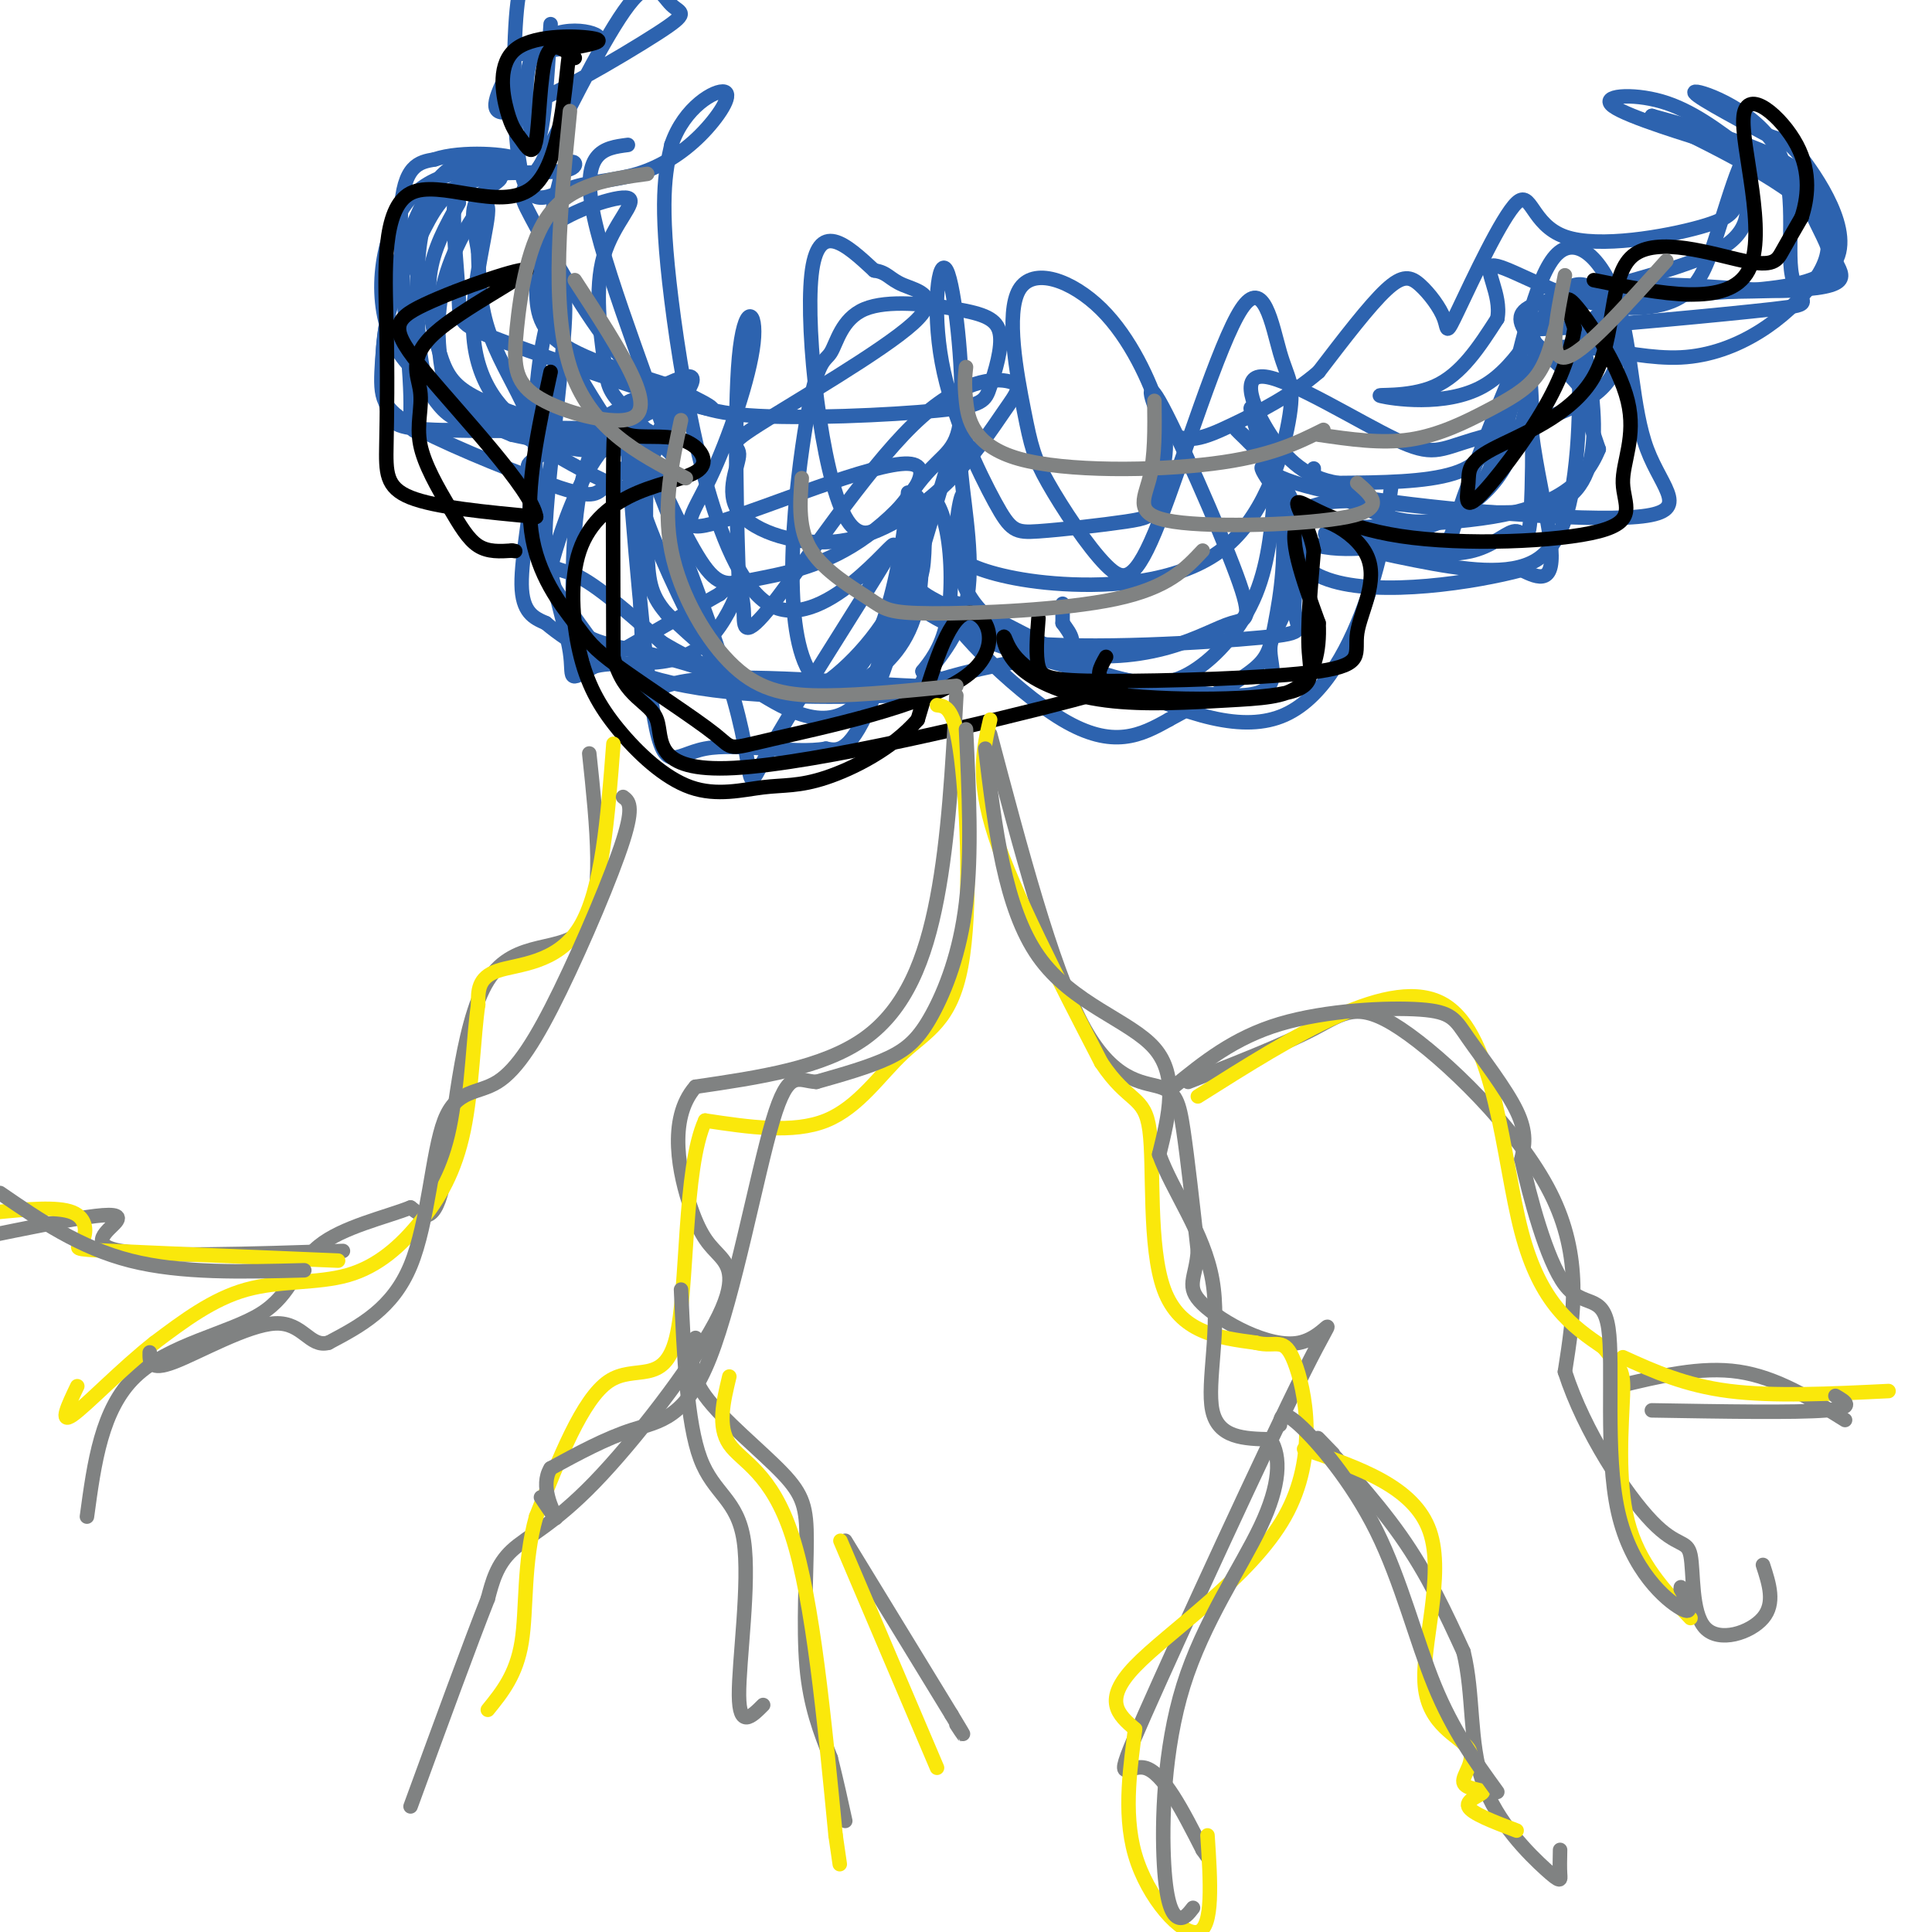<svg viewBox='0 0 400 400' version='1.1' xmlns='http://www.w3.org/2000/svg' xmlns:xlink='http://www.w3.org/1999/xlink'><g fill='none' stroke='rgb(45,99,175)' stroke-width='3' stroke-linecap='round' stroke-linejoin='round'><path d='M95,42c-2.667,4.756 -5.333,9.512 -6,15c-0.667,5.488 0.667,11.708 2,16c1.333,4.292 2.667,6.655 7,9c4.333,2.345 11.667,4.673 19,7'/><path d='M117,89c8.798,1.122 21.294,0.428 16,0c-5.294,-0.428 -28.378,-0.589 -39,0c-10.622,0.589 -8.783,1.928 -9,-7c-0.217,-8.928 -2.491,-28.122 -2,-38c0.491,-9.878 3.745,-10.439 7,-11'/><path d='M90,33c5.484,-1.886 15.696,-1.102 17,0c1.304,1.102 -6.298,2.523 -11,5c-4.702,2.477 -6.503,6.009 -9,11c-2.497,4.991 -5.690,11.441 -7,18c-1.310,6.559 -0.737,13.227 0,17c0.737,3.773 1.639,4.649 10,5c8.361,0.351 24.180,0.175 40,0'/><path d='M130,89c1.315,0.213 -15.398,0.745 -25,0c-9.602,-0.745 -12.094,-2.768 -14,-5c-1.906,-2.232 -3.227,-4.674 -4,-11c-0.773,-6.326 -0.997,-16.535 0,-23c0.997,-6.465 3.216,-9.187 7,-11c3.784,-1.813 9.134,-2.719 9,-4c-0.134,-1.281 -5.753,-2.937 -10,0c-4.247,2.937 -7.124,10.469 -10,18'/><path d='M83,53c-2.500,7.683 -3.750,17.891 -4,24c-0.250,6.109 0.499,8.117 8,12c7.501,3.883 21.753,9.639 29,12c7.247,2.361 7.490,1.328 10,-1c2.510,-2.328 7.289,-5.951 5,-8c-2.289,-2.049 -11.644,-2.525 -21,-3'/><path d='M110,89c-6.268,-3.288 -11.438,-10.008 -12,-20c-0.562,-9.992 3.485,-23.255 3,-26c-0.485,-2.745 -5.501,5.027 -8,12c-2.499,6.973 -2.480,13.147 -2,18c0.480,4.853 1.423,8.387 4,11c2.577,2.613 6.789,4.307 11,6'/><path d='M106,90c6.526,1.573 17.343,2.504 19,3c1.657,0.496 -5.844,0.556 -10,-1c-4.156,-1.556 -4.965,-4.726 -7,-9c-2.035,-4.274 -5.296,-9.650 -7,-15c-1.704,-5.350 -1.852,-10.675 -2,-16'/><path d='M99,52c-0.807,-4.691 -1.824,-8.417 0,-11c1.824,-2.583 6.489,-4.022 4,-5c-2.489,-0.978 -12.132,-1.494 -18,5c-5.868,6.494 -7.962,19.998 -4,29c3.962,9.002 13.981,13.501 24,18'/><path d='M105,88c11.060,7.179 26.708,16.125 28,13c1.292,-3.125 -11.774,-18.321 -17,-31c-5.226,-12.679 -2.613,-22.839 0,-33'/><path d='M116,37c1.366,-5.581 4.781,-3.035 2,-2c-2.781,1.035 -11.757,0.559 -17,1c-5.243,0.441 -6.753,1.798 -7,7c-0.247,5.202 0.769,14.250 1,19c0.231,4.750 -0.322,5.202 10,9c10.322,3.798 31.521,10.942 39,13c7.479,2.058 1.240,-0.971 -5,-4'/><path d='M139,80c-5.706,-2.013 -17.472,-5.046 -23,-9c-5.528,-3.954 -4.819,-8.830 -5,-13c-0.181,-4.170 -1.250,-7.632 3,-11c4.250,-3.368 13.821,-6.640 16,-6c2.179,0.640 -3.035,5.192 -5,12c-1.965,6.808 -0.683,15.871 0,21c0.683,5.129 0.767,6.322 3,9c2.233,2.678 6.617,6.839 11,11'/><path d='M139,94c-2.156,-8.511 -13.044,-35.289 -16,-49c-2.956,-13.711 2.022,-14.356 7,-15'/><path d='M133,84c-0.709,-1.062 -1.419,-2.124 -4,0c-2.581,2.124 -7.035,7.432 -9,18c-1.965,10.568 -1.441,26.394 -1,33c0.441,6.606 0.798,3.991 4,3c3.202,-0.991 9.250,-0.358 14,-1c4.750,-0.642 8.202,-2.557 11,-6c2.798,-3.443 4.942,-8.412 5,-10c0.058,-1.588 -1.971,0.206 -4,2'/><path d='M149,123c-6.295,3.579 -20.031,11.526 -26,15c-5.969,3.474 -4.171,2.476 -5,-3c-0.829,-5.476 -4.287,-15.429 -6,-27c-1.713,-11.571 -1.683,-24.761 0,-35c1.683,-10.239 5.018,-17.528 5,-9c-0.018,8.528 -3.389,32.873 -4,44c-0.611,11.127 1.540,9.036 6,11c4.460,1.964 11.230,7.982 18,14'/><path d='M137,133c6.504,3.962 13.765,6.869 19,9c5.235,2.131 8.443,3.488 14,0c5.557,-3.488 13.464,-11.821 17,-21c3.536,-9.179 2.703,-19.203 3,-18c0.297,1.203 1.726,13.632 0,22c-1.726,8.368 -6.607,12.676 -10,15c-3.393,2.324 -5.298,2.664 -9,3c-3.702,0.336 -9.201,0.667 -15,-2c-5.799,-2.667 -11.900,-8.334 -18,-14'/><path d='M138,127c-3.634,-4.110 -3.718,-7.383 -4,-13c-0.282,-5.617 -0.762,-13.576 1,-19c1.762,-5.424 5.767,-8.311 7,-10c1.233,-1.689 -0.305,-2.179 -4,-1c-3.695,1.179 -9.547,4.027 -14,10c-4.453,5.973 -7.507,15.070 -9,20c-1.493,4.930 -1.427,5.694 0,8c1.427,2.306 4.213,6.153 7,10'/><path d='M122,132c4.177,2.150 11.119,2.527 22,6c10.881,3.473 25.700,10.044 34,0c8.300,-10.044 10.080,-36.703 10,-36c-0.080,0.703 -2.022,28.766 -8,40c-5.978,11.234 -15.994,5.638 -22,2c-6.006,-3.638 -8.003,-5.319 -10,-7'/><path d='M148,137c-4.547,-6.894 -10.913,-20.630 -14,-29c-3.087,-8.370 -2.895,-11.376 1,-17c3.895,-5.624 11.491,-13.866 7,-13c-4.491,0.866 -21.070,10.840 -28,15c-6.930,4.160 -4.212,2.505 -4,7c0.212,4.495 -2.082,15.142 -2,21c0.082,5.858 2.541,6.929 5,8'/><path d='M113,129c4.789,4.054 14.263,10.189 29,13c14.737,2.811 34.739,2.297 43,2c8.261,-0.297 4.782,-0.376 6,-3c1.218,-2.624 7.133,-7.791 9,-16c1.867,-8.209 -0.314,-19.458 -1,-27c-0.686,-7.542 0.123,-11.377 -3,-1c-3.123,10.377 -10.178,34.965 -15,47c-4.822,12.035 -7.411,11.518 -10,11'/><path d='M171,155c-6.640,1.204 -18.240,-1.286 -25,0c-6.760,1.286 -8.680,6.348 -11,-9c-2.320,-15.348 -5.042,-51.104 -5,-53c0.042,-1.896 2.846,30.069 3,43c0.154,12.931 -2.343,6.828 9,5c11.343,-1.828 36.527,0.621 47,1c10.473,0.379 6.237,-1.310 2,-3'/><path d='M191,139c1.377,-1.730 3.820,-4.557 5,-10c1.180,-5.443 1.096,-13.504 0,-19c-1.096,-5.496 -3.203,-8.429 -4,-6c-0.797,2.429 -0.285,10.220 -1,14c-0.715,3.780 -2.659,3.549 4,7c6.659,3.451 21.919,10.585 32,14c10.081,3.415 14.983,3.112 20,0c5.017,-3.112 10.148,-9.032 13,-16c2.852,-6.968 3.426,-14.984 4,-23'/><path d='M264,100c-1.943,-6.702 -8.800,-11.956 -8,-11c0.800,0.956 9.259,8.121 12,16c2.741,7.879 -0.234,16.473 0,21c0.234,4.527 3.678,4.988 -7,6c-10.678,1.012 -35.480,2.575 -50,1c-14.520,-1.575 -18.760,-6.287 -23,-11'/><path d='M188,122c-2.718,-0.008 1.988,5.473 17,11c15.012,5.527 40.330,11.101 51,11c10.670,-0.101 6.692,-5.876 7,-10c0.308,-4.124 4.904,-6.596 4,-17c-0.904,-10.404 -7.306,-28.738 -8,-32c-0.694,-3.262 4.319,8.548 6,19c1.681,10.452 0.029,19.545 -1,25c-1.029,5.455 -1.437,7.273 -5,10c-3.563,2.727 -10.282,6.364 -17,10'/><path d='M242,149c-5.721,3.211 -11.524,6.239 -22,0c-10.476,-6.239 -25.625,-21.744 -24,-24c1.625,-2.256 20.023,8.735 35,16c14.977,7.265 26.532,10.802 35,7c8.468,-3.802 13.848,-14.943 17,-24c3.152,-9.057 4.076,-16.028 5,-23'/><path d='M272,97c-0.056,1.307 -0.112,2.615 6,6c6.112,3.385 18.392,8.849 26,1c7.608,-7.849 10.544,-29.009 12,-29c1.456,0.009 1.431,21.188 1,30c-0.431,8.812 -1.270,5.257 -3,5c-1.730,-0.257 -4.351,2.784 -9,4c-4.649,1.216 -11.324,0.608 -18,0'/><path d='M287,114c-5.754,-0.498 -11.140,-1.742 -11,-2c0.140,-0.258 5.807,0.469 13,-1c7.193,-1.469 15.912,-5.134 21,-12c5.088,-6.866 6.544,-16.933 8,-27'/><path d='M318,72c-0.532,-4.857 -5.863,-3.498 4,-4c9.863,-0.502 34.919,-2.864 45,-4c10.081,-1.136 5.187,-1.047 4,-7c-1.187,-5.953 1.334,-17.949 -3,-26c-4.334,-8.051 -15.524,-12.157 -17,-12c-1.476,0.157 6.762,4.579 15,9'/><path d='M366,28c3.255,1.376 3.893,0.317 8,6c4.107,5.683 11.683,18.107 3,23c-8.683,4.893 -33.624,2.255 -44,7c-10.376,4.745 -6.188,16.872 -2,29'/><path d='M331,93c-3.036,7.556 -9.626,11.947 -22,14c-12.374,2.053 -30.531,1.768 -34,3c-3.469,1.232 7.751,3.980 18,6c10.249,2.020 19.529,3.313 25,0c5.471,-3.313 7.135,-11.232 8,-18c0.865,-6.768 0.933,-12.384 1,-18'/><path d='M327,80c-5.048,-6.525 -18.168,-13.837 -9,-17c9.168,-3.163 40.622,-2.178 54,-3c13.378,-0.822 8.679,-3.452 7,-8c-1.679,-4.548 -0.337,-11.014 -6,-16c-5.663,-4.986 -18.332,-8.493 -31,-12'/><path d='M342,24c1.226,0.895 19.792,9.132 29,16c9.208,6.868 9.059,12.365 4,19c-5.059,6.635 -15.026,14.407 -27,15c-11.974,0.593 -25.955,-5.994 -30,1c-4.045,6.994 1.844,27.570 3,37c1.156,9.430 -2.422,7.715 -6,6'/><path d='M315,118c-9.231,2.485 -29.309,5.697 -40,2c-10.691,-3.697 -11.994,-14.303 0,-16c11.994,-1.697 37.284,5.515 48,0c10.716,-5.515 6.858,-23.758 3,-42'/><path d='M326,62c10.896,-6.227 36.638,-0.794 47,-2c10.362,-1.206 5.346,-9.053 3,-14c-2.346,-4.947 -2.020,-6.996 -6,-10c-3.980,-3.004 -12.264,-6.963 -14,-8c-1.736,-1.037 3.075,0.846 5,3c1.925,2.154 0.962,4.577 0,7'/><path d='M361,38c0.678,3.519 2.373,8.816 -4,13c-6.373,4.184 -20.815,7.253 -29,10c-8.185,2.747 -10.113,5.170 -14,14c-3.887,8.830 -9.733,24.068 -12,31c-2.267,6.932 -0.957,5.559 -6,6c-5.043,0.441 -16.441,2.698 -23,1c-6.559,-1.698 -8.280,-7.349 -10,-13'/><path d='M263,100c-2.073,-2.958 -2.255,-3.854 -1,-3c1.255,0.854 3.946,3.459 20,6c16.054,2.541 45.473,5.018 57,4c11.527,-1.018 5.164,-5.530 2,-14c-3.164,-8.470 -3.130,-20.897 -6,-30c-2.870,-9.103 -8.646,-14.883 -13,-10c-4.354,4.883 -7.288,20.430 -10,30c-2.712,9.570 -5.204,13.163 -11,15c-5.796,1.837 -14.898,1.919 -24,2'/><path d='M277,100c-6.425,-1.023 -10.486,-4.580 -14,-10c-3.514,-5.420 -6.480,-12.702 -1,-12c5.480,0.702 19.406,9.389 27,13c7.594,3.611 8.857,2.148 16,0c7.143,-2.148 20.167,-4.980 26,-10c5.833,-5.020 4.474,-12.228 2,-17c-2.474,-4.772 -6.063,-7.107 -10,-3c-3.937,4.107 -8.220,14.658 -16,19c-7.780,4.342 -19.056,2.477 -21,2c-1.944,-0.477 5.445,0.435 11,-2c5.555,-2.435 9.278,-8.218 13,-14'/><path d='M310,66c0.988,-5.046 -3.043,-10.662 -1,-11c2.043,-0.338 10.160,4.603 18,7c7.840,2.397 15.402,2.251 20,0c4.598,-2.251 6.231,-6.607 8,-12c1.769,-5.393 3.673,-11.824 5,-15c1.327,-3.176 2.077,-3.099 -4,-5c-6.077,-1.901 -18.982,-5.781 -22,-8c-3.018,-2.219 3.852,-2.777 10,-1c6.148,1.777 11.574,5.888 17,10'/><path d='M361,31c2.464,3.535 0.123,7.374 -1,10c-1.123,2.626 -1.029,4.040 -8,6c-6.971,1.960 -21.007,4.466 -28,2c-6.993,-2.466 -6.943,-9.906 -10,-7c-3.057,2.906 -9.220,16.157 -12,22c-2.780,5.843 -2.178,4.277 -3,2c-0.822,-2.277 -3.067,-5.267 -5,-7c-1.933,-1.733 -3.552,-2.209 -7,1c-3.448,3.209 -8.724,10.105 -14,17'/><path d='M273,77c-5.555,4.817 -12.441,8.358 -18,11c-5.559,2.642 -9.791,4.384 -13,1c-3.209,-3.384 -5.395,-11.894 -2,-6c3.395,5.894 12.371,26.192 16,36c3.629,9.808 1.912,9.126 -1,10c-2.912,0.874 -7.018,3.303 -13,5c-5.982,1.697 -13.841,2.661 -22,1c-8.159,-1.661 -16.620,-5.947 -20,-13c-3.380,-7.053 -1.680,-16.872 -1,-19c0.680,-2.128 0.340,3.436 0,9'/><path d='M199,112c-0.359,2.261 -1.256,3.412 2,5c3.256,1.588 10.665,3.612 21,4c10.335,0.388 23.596,-0.860 32,-8c8.404,-7.140 11.949,-20.172 13,-27c1.051,-6.828 -0.393,-7.451 -2,-13c-1.607,-5.549 -3.376,-16.025 -8,-9c-4.624,7.025 -12.104,31.552 -17,44c-4.896,12.448 -7.207,12.819 -11,9c-3.793,-3.819 -9.068,-11.826 -12,-17c-2.932,-5.174 -3.520,-7.513 -5,-15c-1.480,-7.487 -3.850,-20.120 -1,-25c2.850,-4.880 10.921,-2.006 17,4c6.079,6.006 10.165,15.145 12,21c1.835,5.855 1.417,8.428 1,11'/><path d='M241,96c-0.200,3.591 -1.202,7.069 -2,9c-0.798,1.931 -1.394,2.316 -6,3c-4.606,0.684 -13.222,1.669 -18,2c-4.778,0.331 -5.717,0.009 -9,-6c-3.283,-6.009 -8.909,-17.706 -11,-29c-2.091,-11.294 -0.648,-22.185 1,-19c1.648,3.185 3.500,20.444 3,29c-0.500,8.556 -3.350,8.407 -8,14c-4.650,5.593 -11.098,16.929 -16,8c-4.902,-8.929 -8.258,-38.123 -7,-50c1.258,-11.877 7.129,-6.439 13,-1'/><path d='M181,56c2.741,0.366 3.093,1.781 6,3c2.907,1.219 8.370,2.241 2,8c-6.370,5.759 -24.571,16.254 -32,21c-7.429,4.746 -4.084,3.744 -4,6c0.084,2.256 -3.093,7.771 0,12c3.093,4.229 12.455,7.173 21,6c8.545,-1.173 16.271,-6.462 22,-12c5.729,-5.538 9.459,-11.323 12,-15c2.541,-3.677 3.894,-5.245 1,-6c-2.894,-0.755 -10.033,-0.697 -20,9c-9.967,9.697 -22.760,29.034 -29,37c-6.240,7.966 -5.926,4.562 -6,2c-0.074,-2.562 -0.537,-4.281 -1,-6'/><path d='M153,121c-0.445,-10.994 -1.057,-35.478 0,-47c1.057,-11.522 3.783,-10.081 3,-3c-0.783,7.081 -5.075,19.801 -9,28c-3.925,8.199 -7.483,11.876 2,9c9.483,-2.876 32.008,-12.304 39,-12c6.992,0.304 -1.549,10.339 -10,16c-8.451,5.661 -16.814,6.947 -22,8c-5.186,1.053 -7.196,1.872 -11,-4c-3.804,-5.872 -9.402,-18.436 -15,-31'/><path d='M130,85c2.674,7.464 16.858,41.625 22,60c5.142,18.375 1.243,20.965 8,9c6.757,-11.965 24.172,-38.486 25,-41c0.828,-2.514 -14.931,18.977 -26,12c-11.069,-6.977 -17.448,-42.422 -20,-63c-2.552,-20.578 -1.276,-26.289 0,-32'/><path d='M139,30c2.633,-7.864 9.217,-11.526 11,-11c1.783,0.526 -1.234,5.238 -5,9c-3.766,3.762 -8.280,6.574 -13,8c-4.720,1.426 -9.647,1.465 -14,3c-4.353,1.535 -8.134,4.567 -10,-3c-1.866,-7.567 -1.819,-25.733 -1,-34c0.819,-8.267 2.409,-6.633 4,-5'/><path d='M114,5c-0.756,12.212 -1.513,24.424 -3,24c-1.487,-0.424 -3.706,-13.484 0,-19c3.706,-5.516 13.337,-3.489 13,-2c-0.337,1.489 -10.641,2.442 -15,3c-4.359,0.558 -2.774,0.723 -4,4c-1.226,3.277 -5.265,9.665 1,8c6.265,-1.665 22.834,-11.385 30,-16c7.166,-4.615 4.929,-4.127 3,-6c-1.929,-1.873 -3.551,-6.107 -8,-1c-4.449,5.107 -11.724,19.553 -19,34'/><path d='M112,34c-4.179,6.314 -5.128,5.098 -2,11c3.128,5.902 10.331,18.921 16,26c5.669,7.079 9.804,8.217 13,10c3.196,1.783 5.453,4.210 16,5c10.547,0.790 29.385,-0.056 39,-1c9.615,-0.944 10.008,-1.985 11,-5c0.992,-3.015 2.583,-8.004 2,-11c-0.583,-2.996 -3.339,-3.998 -9,-5c-5.661,-1.002 -14.225,-2.005 -19,0c-4.775,2.005 -5.760,7.018 -7,9c-1.240,1.982 -2.736,0.935 -5,14c-2.264,13.065 -5.298,40.244 0,51c5.298,10.756 18.926,5.088 30,2c11.074,-3.088 19.592,-3.597 23,-5c3.408,-1.403 1.704,-3.702 0,-6'/><path d='M220,129c0.000,-1.667 0.000,-2.833 0,-4'/></g>
<g fill='none' stroke='rgb(0,0,0)' stroke-width='3' stroke-linecap='round' stroke-linejoin='round'><path d='M114,77c-2.596,11.962 -5.192,23.924 -4,33c1.192,9.076 6.174,15.265 9,19c2.826,3.735 3.498,5.014 9,9c5.502,3.986 15.833,10.679 20,14c4.167,3.321 2.168,3.272 12,1c9.832,-2.272 31.493,-6.765 40,-13c8.507,-6.235 3.859,-14.210 0,-13c-3.859,1.210 -6.930,11.605 -10,22'/><path d='M190,149c-5.249,6.039 -13.370,10.137 -19,12c-5.630,1.863 -8.767,1.490 -13,2c-4.233,0.510 -9.561,1.903 -15,0c-5.439,-1.903 -10.987,-7.104 -15,-12c-4.013,-4.896 -6.489,-9.489 -8,-16c-1.511,-6.511 -2.058,-14.942 0,-21c2.058,-6.058 6.719,-9.745 12,-12c5.281,-2.255 11.180,-3.079 13,-5c1.820,-1.921 -0.440,-4.937 -4,-6c-3.560,-1.063 -8.420,-0.171 -11,-1c-2.580,-0.829 -2.880,-3.380 -3,4c-0.120,7.380 -0.060,24.690 0,42'/><path d='M127,136c2.174,8.621 7.610,9.172 9,13c1.390,3.828 -1.267,10.933 16,10c17.267,-0.933 54.456,-9.905 70,-14c15.544,-4.095 9.441,-3.313 7,-4c-2.441,-0.687 -1.221,-2.844 0,-5'/><path d='M215,128c-0.303,3.863 -0.605,7.725 0,10c0.605,2.275 2.118,2.961 14,3c11.882,0.039 34.134,-0.570 44,-2c9.866,-1.430 7.345,-3.682 8,-8c0.655,-4.318 4.484,-10.701 2,-16c-2.484,-5.299 -11.281,-9.514 -14,-7c-2.719,2.514 0.641,11.757 4,21'/><path d='M273,129c0.291,6.032 -0.982,10.611 -4,13c-3.018,2.389 -7.781,2.587 -15,3c-7.219,0.413 -16.895,1.040 -25,0c-8.105,-1.040 -14.639,-3.746 -18,-7c-3.361,-3.254 -3.550,-7.054 -3,-6c0.550,1.054 1.838,6.963 13,10c11.162,3.037 32.197,3.202 42,2c9.803,-1.202 8.372,-3.772 8,-9c-0.372,-5.228 0.314,-13.114 1,-21'/><path d='M272,114c-1.150,-5.925 -4.524,-10.236 -3,-10c1.524,0.236 7.947,5.020 21,7c13.053,1.980 32.735,1.158 41,-1c8.265,-2.158 5.112,-5.651 5,-10c-0.112,-4.349 2.816,-9.556 1,-17c-1.816,-7.444 -8.376,-17.127 -11,-20c-2.624,-2.873 -1.312,1.063 0,5'/><path d='M326,68c-0.540,3.216 -1.889,8.758 -6,16c-4.111,7.242 -10.982,16.186 -14,19c-3.018,2.814 -2.183,-0.501 -2,-3c0.183,-2.499 -0.286,-4.182 5,-7c5.286,-2.818 16.328,-6.772 21,-15c4.672,-8.228 2.974,-20.731 8,-25c5.026,-4.269 16.776,-0.303 23,1c6.224,1.303 6.921,-0.056 8,-2c1.079,-1.944 2.539,-4.472 4,-7'/><path d='M373,45c1.177,-3.612 2.120,-9.144 -1,-15c-3.120,-5.856 -10.301,-12.038 -11,-6c-0.699,6.038 5.086,24.297 1,32c-4.086,7.703 -18.043,4.852 -32,2'/><path d='M119,12c-2.381,-1.903 -4.763,-3.807 -6,0c-1.237,3.807 -1.330,13.323 -2,17c-0.670,3.677 -1.917,1.513 -3,0c-1.083,-1.513 -2.002,-2.375 -3,-6c-0.998,-3.625 -2.076,-10.015 2,-13c4.076,-2.985 13.308,-2.567 16,-2c2.692,0.567 -1.154,1.284 -5,2'/><path d='M118,10c-1.150,7.159 -1.524,24.057 -8,29c-6.476,4.943 -19.053,-2.068 -25,1c-5.947,3.068 -5.264,16.214 -5,27c0.264,10.786 0.110,19.212 0,25c-0.110,5.788 -0.174,8.940 5,11c5.174,2.060 15.587,3.030 26,4'/><path d='M111,107c-0.766,-5.485 -15.681,-21.199 -23,-30c-7.319,-8.801 -7.041,-10.689 0,-14c7.041,-3.311 20.847,-8.044 21,-7c0.153,1.044 -13.347,7.867 -19,13c-5.653,5.133 -3.460,8.577 -3,12c0.460,3.423 -0.815,6.825 0,11c0.815,4.175 3.719,9.124 6,13c2.281,3.876 3.937,6.679 6,8c2.063,1.321 4.531,1.161 7,1'/><path d='M106,114c1.167,0.167 0.583,0.083 0,0'/></g>
<g fill='none' stroke='rgb(128,130,130)' stroke-width='3' stroke-linecap='round' stroke-linejoin='round'><path d='M134,36c-7.676,1.037 -15.351,2.074 -20,8c-4.649,5.926 -6.271,16.743 -7,24c-0.729,7.257 -0.567,10.956 4,14c4.567,3.044 13.537,5.435 18,5c4.463,-0.435 4.418,-3.696 2,-9c-2.418,-5.304 -7.209,-12.652 -12,-20'/><path d='M118,23c-2.000,20.167 -4.000,40.333 0,53c4.000,12.667 14.000,17.833 24,23'/><path d='M141,87c-1.911,8.887 -3.821,17.774 -2,27c1.821,9.226 7.375,18.792 13,24c5.625,5.208 11.321,6.060 19,6c7.679,-0.060 17.339,-1.030 27,-2'/><path d='M166,99c-0.394,5.306 -0.788,10.612 2,15c2.788,4.388 8.758,7.856 12,10c3.242,2.144 3.758,2.962 13,3c9.242,0.038 27.212,-0.703 38,-3c10.788,-2.297 14.394,-6.148 18,-10'/><path d='M239,83c0.071,5.756 0.143,11.512 -1,16c-1.143,4.488 -3.500,7.708 5,9c8.500,1.292 27.857,0.655 36,-1c8.143,-1.655 5.071,-4.327 2,-7'/><path d='M200,76c-0.190,1.673 -0.381,3.345 0,7c0.381,3.655 1.333,9.292 11,12c9.667,2.708 28.048,2.488 40,1c11.952,-1.488 17.476,-4.244 23,-7'/><path d='M273,90c6.494,0.952 12.988,1.905 19,1c6.012,-0.905 11.542,-3.667 16,-6c4.458,-2.333 7.845,-4.238 10,-7c2.155,-2.762 3.077,-6.381 4,-10'/><path d='M324,57c-1.750,8.750 -3.500,17.500 0,17c3.500,-0.500 12.250,-10.250 21,-20'/><path d='M198,144c-0.800,14.733 -1.600,29.467 -4,42c-2.400,12.533 -6.400,22.867 -15,29c-8.600,6.133 -21.800,8.067 -35,10'/><path d='M144,225c-5.931,6.700 -3.258,18.451 -1,25c2.258,6.549 4.102,7.896 6,10c1.898,2.104 3.849,4.966 -1,14c-4.849,9.034 -16.498,24.240 -25,33c-8.502,8.760 -13.858,11.074 -17,14c-3.142,2.926 -4.071,6.463 -5,10'/><path d='M101,331c-3.500,8.833 -9.750,25.917 -16,43'/><path d='M144,277c-0.807,3.507 -1.614,7.014 2,12c3.614,4.986 11.649,11.450 16,16c4.351,4.550 5.018,7.187 5,14c-0.018,6.813 -0.719,17.804 0,26c0.719,8.196 2.860,13.598 5,19'/><path d='M172,364c1.333,5.333 2.167,9.167 3,13'/><path d='M175,319c0.000,0.000 22.000,36.000 22,36'/><path d='M197,355c3.833,6.333 2.417,4.167 1,2'/><path d='M205,152c6.351,24.006 12.702,48.012 19,60c6.298,11.988 12.542,11.958 16,13c3.458,1.042 4.131,3.155 5,9c0.869,5.845 1.935,15.423 3,25'/><path d='M248,259c-0.366,5.671 -2.781,7.348 1,11c3.781,3.652 13.759,9.280 20,8c6.241,-1.280 8.745,-9.467 1,6c-7.745,15.467 -25.739,54.587 -33,71c-7.261,16.413 -3.789,10.118 0,11c3.789,0.882 7.894,8.941 12,17'/><path d='M249,383c2.000,2.833 1.000,1.417 0,0'/><path d='M276,301c-2.333,-2.422 -4.667,-4.844 -2,-2c2.667,2.844 10.333,10.956 16,19c5.667,8.044 9.333,16.022 13,24'/><path d='M303,342c2.177,8.769 1.120,18.691 4,27c2.880,8.309 9.699,15.006 13,18c3.301,2.994 3.086,2.284 3,1c-0.086,-1.284 -0.043,-3.142 0,-5'/><path d='M246,224c9.857,-3.857 19.714,-7.714 26,-11c6.286,-3.286 9.000,-6.000 18,0c9.000,6.000 24.286,20.714 31,34c6.714,13.286 4.857,25.143 3,37'/><path d='M324,284c4.053,12.563 12.685,25.471 18,31c5.315,5.529 7.311,3.678 8,7c0.689,3.322 0.070,11.818 3,15c2.930,3.182 9.409,1.052 12,-2c2.591,-3.052 1.296,-7.026 0,-11'/><path d='M335,287c8.583,-2.083 17.167,-4.167 25,-3c7.833,1.167 14.917,5.583 22,10'/><path d='M122,156c1.613,15.155 3.226,30.310 -1,36c-4.226,5.690 -14.292,1.917 -20,11c-5.708,9.083 -7.060,31.024 -9,41c-1.940,9.976 -4.470,7.988 -7,6'/><path d='M85,250c-5.041,2.006 -14.145,4.022 -19,8c-4.855,3.978 -5.461,9.917 -12,14c-6.539,4.083 -19.011,6.309 -26,13c-6.989,6.691 -8.494,17.845 -10,29'/><path d='M71,259c-19.381,0.625 -38.762,1.250 -46,0c-7.238,-1.250 -2.333,-4.375 -1,-6c1.333,-1.625 -0.905,-1.750 -6,-1c-5.095,0.750 -13.048,2.375 -21,4'/></g>
<g fill='none' stroke='rgb(250,232,11)' stroke-width='3' stroke-linecap='round' stroke-linejoin='round'><path d='M205,149c-1.417,6.083 -2.833,12.167 1,24c3.833,11.833 12.917,29.417 22,47'/><path d='M228,220c5.714,8.607 9.000,6.625 10,14c1.000,7.375 -0.286,24.107 3,33c3.286,8.893 11.143,9.946 19,11'/><path d='M260,278c4.378,1.121 5.823,-1.576 8,4c2.177,5.576 5.086,19.424 -2,32c-7.086,12.576 -24.167,23.879 -31,31c-6.833,7.121 -3.416,10.061 0,13'/><path d='M235,358c-0.750,6.702 -2.625,16.958 0,26c2.625,9.042 9.750,16.869 13,16c3.250,-0.869 2.625,-10.435 2,-20'/><path d='M248,227c20.133,-12.711 40.267,-25.422 51,-19c10.733,6.422 12.067,31.978 16,47c3.933,15.022 10.467,19.511 17,24'/><path d='M332,279c3.631,4.667 4.208,4.333 4,10c-0.208,5.667 -1.202,17.333 1,26c2.202,8.667 7.601,14.333 13,20'/><path d='M336,281c6.417,2.917 12.833,5.833 22,7c9.167,1.167 21.083,0.583 33,0'/><path d='M270,300c11.395,3.902 22.790,7.804 26,17c3.210,9.196 -1.765,23.687 -1,32c0.765,8.313 7.268,10.449 9,13c1.732,2.551 -1.309,5.519 -1,7c0.309,1.481 3.968,1.476 4,2c0.032,0.524 -3.562,1.578 -3,3c0.562,1.422 5.281,3.211 10,5'/><path d='M194,146c1.837,0.214 3.675,0.427 5,11c1.325,10.573 2.139,31.504 0,43c-2.139,11.496 -7.230,13.557 -12,18c-4.770,4.443 -9.220,11.270 -16,14c-6.780,2.730 -15.890,1.365 -25,0'/><path d='M146,232c-4.571,9.976 -3.500,34.917 -6,45c-2.500,10.083 -8.571,5.310 -14,9c-5.429,3.690 -10.214,15.845 -15,28'/><path d='M111,314c-2.689,9.511 -1.911,19.289 -3,26c-1.089,6.711 -4.044,10.356 -7,14'/><path d='M151,285c-1.244,5.178 -2.489,10.356 0,14c2.489,3.644 8.711,5.756 13,19c4.289,13.244 6.644,37.622 9,62'/><path d='M173,380c1.500,10.333 0.750,5.167 0,0'/><path d='M174,319c0.000,0.000 20.000,47.000 20,47'/><path d='M127,154c-1.156,15.200 -2.311,30.400 -7,38c-4.689,7.600 -12.911,7.600 -17,9c-4.089,1.400 -4.044,4.200 -4,7'/><path d='M99,208c-0.922,5.994 -1.228,17.479 -3,26c-1.772,8.521 -5.011,14.078 -9,19c-3.989,4.922 -8.728,9.210 -15,11c-6.272,1.790 -14.078,1.083 -21,3c-6.922,1.917 -12.961,6.459 -19,11'/><path d='M32,278c-6.778,5.311 -14.222,13.089 -17,15c-2.778,1.911 -0.889,-2.044 1,-6'/><path d='M70,261c-19.149,-0.798 -38.298,-1.595 -47,-2c-8.702,-0.405 -6.958,-0.417 -6,-2c0.958,-1.583 1.131,-4.738 -2,-6c-3.131,-1.262 -9.565,-0.631 -16,0'/></g>
<g fill='none' stroke='rgb(128,130,130)' stroke-width='3' stroke-linecap='round' stroke-linejoin='round'><path d='M204,155c2.000,16.533 4.000,33.067 11,43c7.000,9.933 19.000,13.267 24,19c5.000,5.733 3.000,13.867 1,22'/><path d='M240,239c2.786,7.750 9.250,16.125 11,26c1.750,9.875 -1.214,21.250 0,27c1.214,5.750 6.607,5.875 12,6'/><path d='M263,298c2.299,3.555 2.047,9.441 -2,18c-4.047,8.559 -11.889,19.789 -16,33c-4.111,13.211 -4.491,28.403 -4,37c0.491,8.597 1.855,10.599 3,11c1.145,0.401 2.073,-0.800 3,-2'/><path d='M265,295c0.161,-1.667 0.321,-3.333 4,0c3.679,3.333 10.875,11.667 16,22c5.125,10.333 8.179,22.667 12,32c3.821,9.333 8.411,15.667 13,22'/><path d='M243,225c6.239,-5.077 12.478,-10.153 22,-13c9.522,-2.847 22.325,-3.464 29,-3c6.675,0.464 7.220,2.010 10,6c2.780,3.990 7.794,10.426 10,15c2.206,4.574 1.603,7.287 1,10'/><path d='M315,240c1.624,7.418 5.184,20.963 9,26c3.816,5.037 7.889,1.567 9,9c1.111,7.433 -0.739,25.771 2,38c2.739,12.229 10.068,18.351 13,20c2.932,1.649 1.466,-1.176 0,-4'/><path d='M348,329c0.000,-0.667 0.000,-0.333 0,0'/><path d='M342,292c14.833,0.250 29.667,0.500 36,0c6.333,-0.500 4.167,-1.750 2,-3'/><path d='M200,151c0.613,12.851 1.226,25.702 0,36c-1.226,10.298 -4.292,18.042 -7,23c-2.708,4.958 -5.060,7.131 -9,9c-3.940,1.869 -9.470,3.435 -15,5'/><path d='M169,224c-3.772,-0.171 -5.702,-3.097 -9,8c-3.298,11.097 -7.965,36.219 -13,49c-5.035,12.781 -10.439,13.223 -16,15c-5.561,1.777 -11.281,4.888 -17,8'/><path d='M114,304c-2.289,3.644 0.489,8.756 1,10c0.511,1.244 -1.244,-1.378 -3,-4'/><path d='M141,267c0.613,13.810 1.226,27.619 4,35c2.774,7.381 7.708,8.333 9,17c1.292,8.667 -1.060,25.048 -1,32c0.060,6.952 2.530,4.476 5,2'/><path d='M129,165c1.159,0.862 2.319,1.724 0,9c-2.319,7.276 -8.116,20.966 -13,31c-4.884,10.034 -8.856,16.411 -13,19c-4.144,2.589 -8.462,1.389 -11,8c-2.538,6.611 -3.297,21.032 -7,30c-3.703,8.968 -10.352,12.484 -17,16'/><path d='M68,278c-3.929,1.071 -5.250,-4.250 -11,-4c-5.750,0.250 -15.929,6.071 -21,8c-5.071,1.929 -5.036,-0.036 -5,-2'/><path d='M63,263c-12.750,0.333 -25.500,0.667 -36,-2c-10.500,-2.667 -18.750,-8.333 -27,-14'/></g>
</svg>